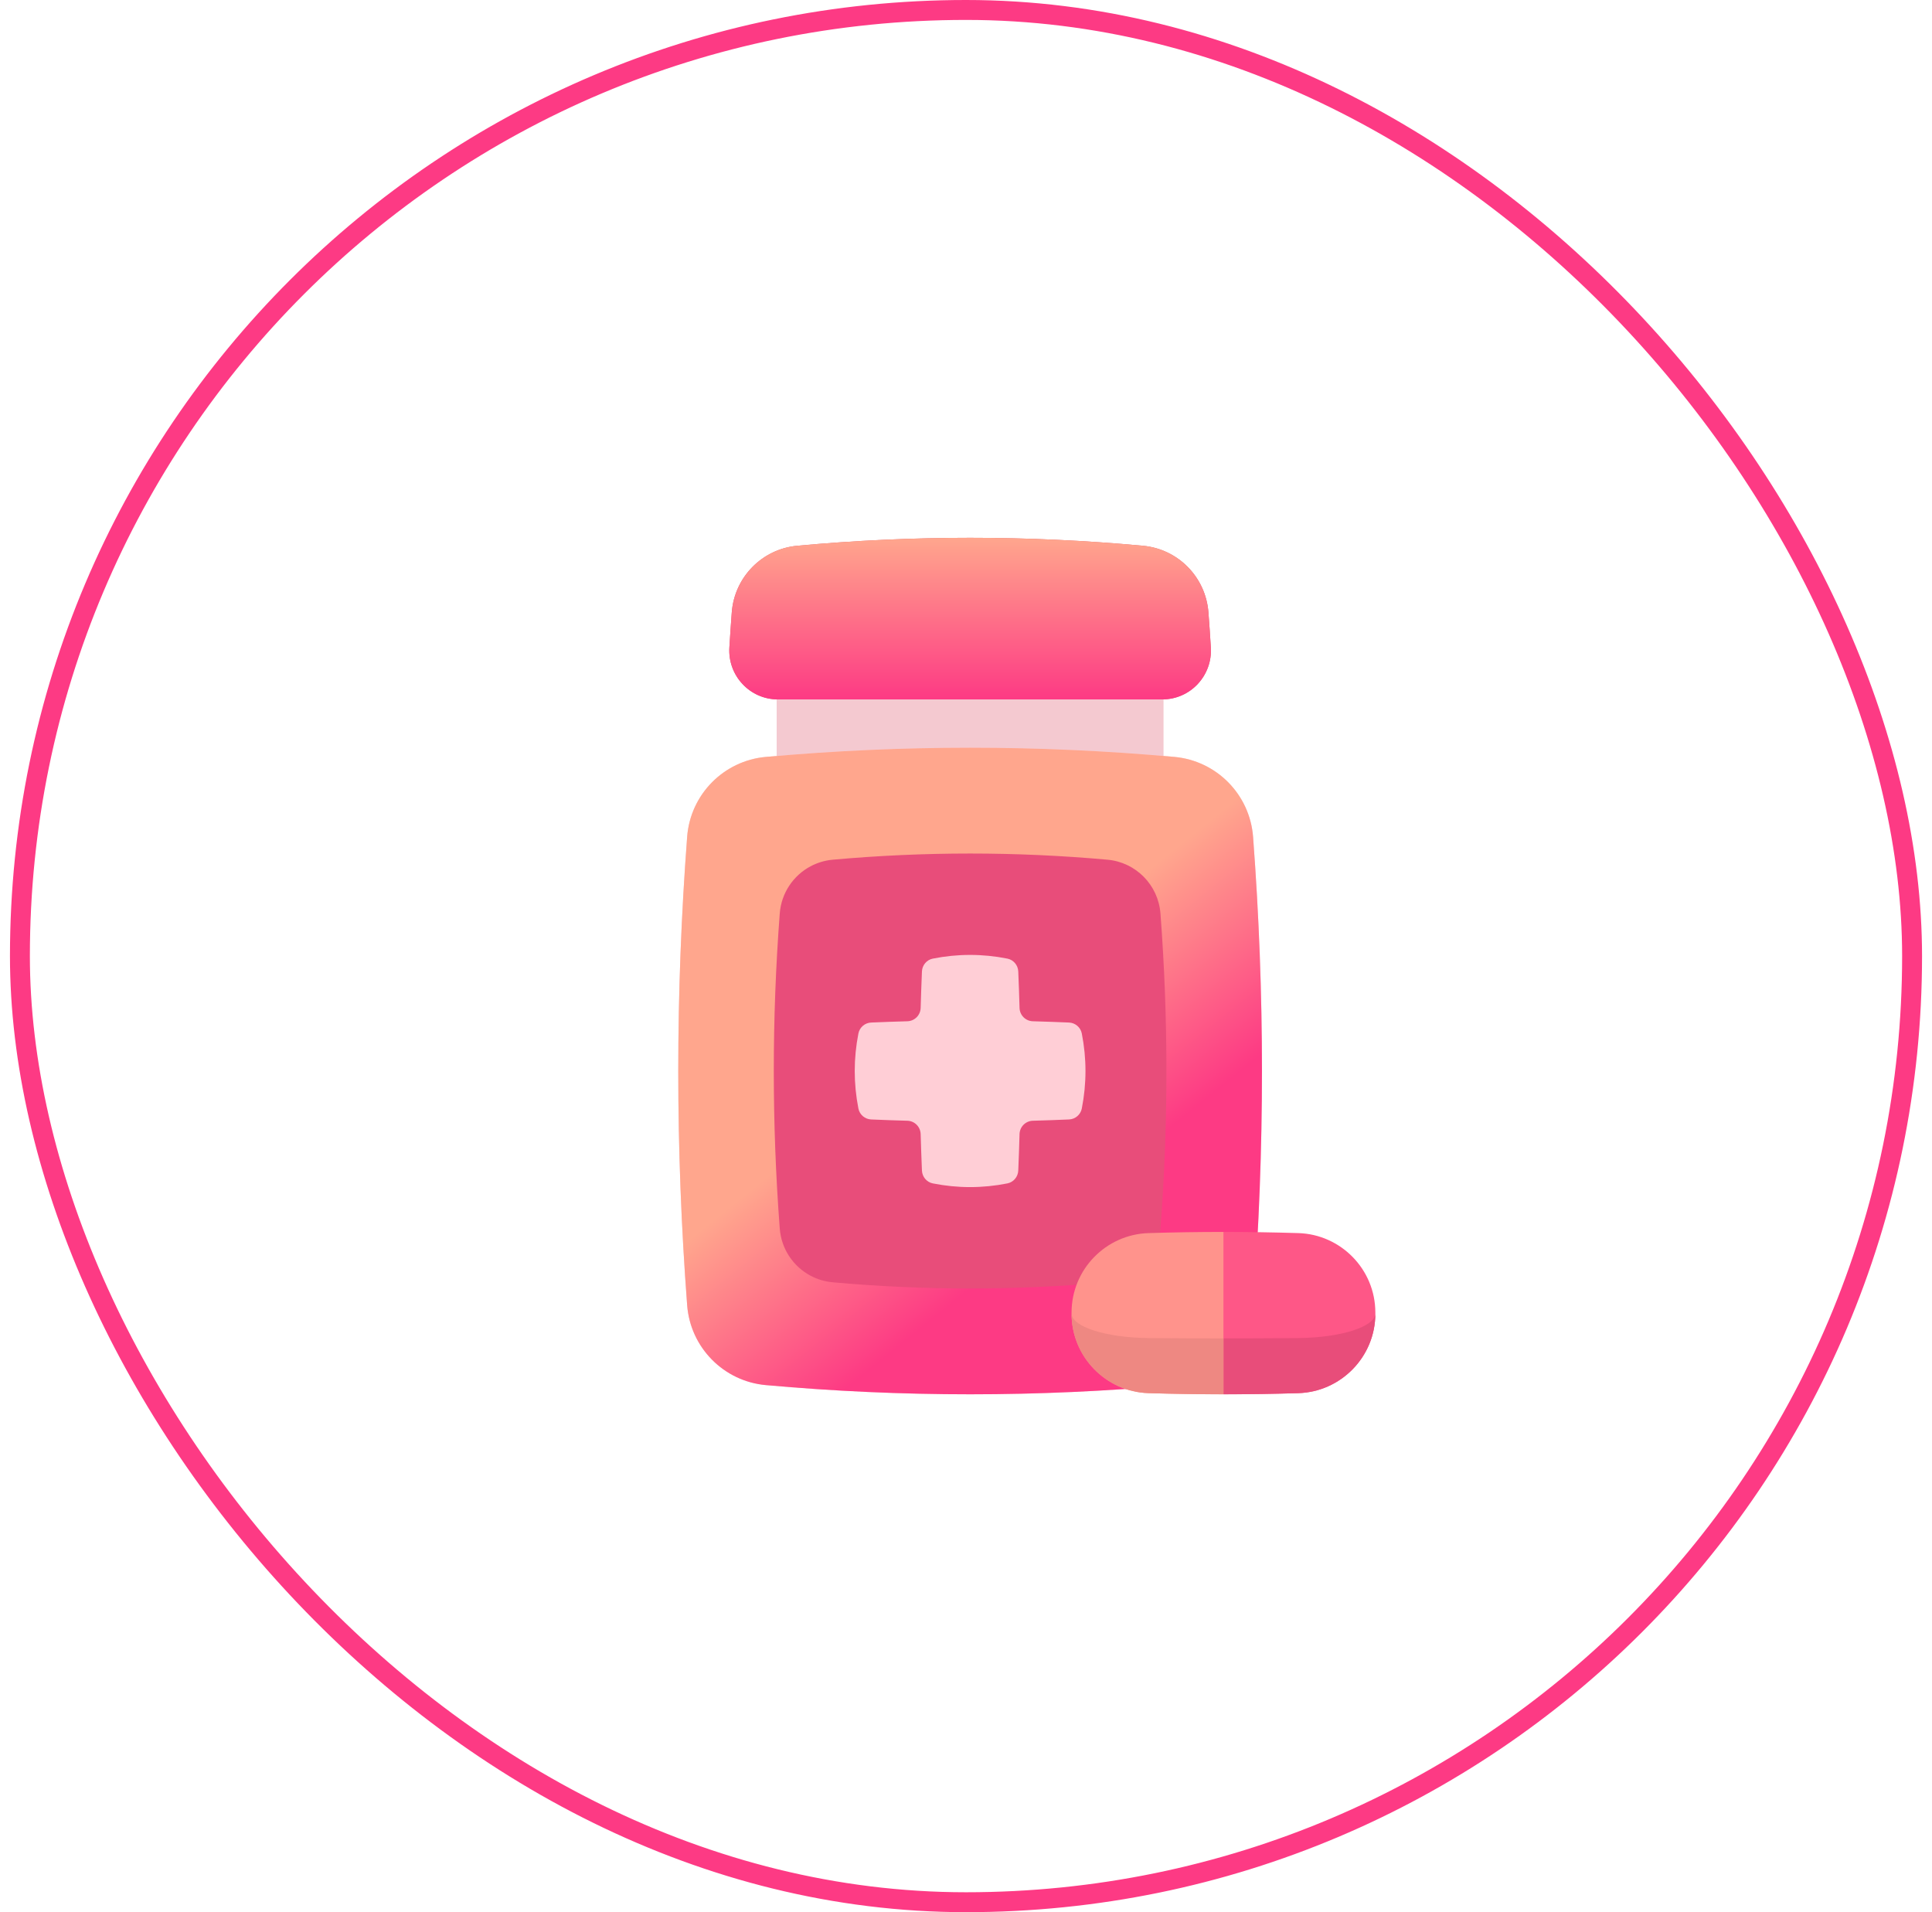 <svg width="97" height="96" viewBox="0 0 97 96" fill="none" xmlns="http://www.w3.org/2000/svg">
<path d="M38.994 33.15H58.418V41.119H38.994V33.15Z" fill="#F4C9D0"/>
<path d="M58.96 38C52.124 37.385 45.289 37.385 38.453 38C36.338 38.19 34.661 39.883 34.5 42.013C33.905 49.851 33.905 57.688 34.5 65.526C34.661 67.656 36.338 69.349 38.453 69.539C45.289 70.154 52.124 70.154 58.96 69.539C61.075 69.349 62.751 67.656 62.913 65.526C63.508 57.688 63.508 49.851 62.913 42.013C62.751 39.883 61.075 38.19 58.96 38Z" fill="#FFCED6"/>
<path d="M58.96 38C52.124 37.385 45.289 37.385 38.453 38C36.338 38.19 34.661 39.883 34.5 42.013C33.905 49.851 33.905 57.688 34.5 65.526C34.661 67.656 36.338 69.349 38.453 69.539C45.289 70.154 52.124 70.154 58.96 69.539C61.075 69.349 62.751 67.656 62.913 65.526C63.508 57.688 63.508 49.851 62.913 42.013C62.751 39.883 61.075 38.19 58.96 38Z" fill="url(#paint0_linear_111_32)"/>
<path d="M58.263 61.678C58.154 63.111 57.026 64.25 55.604 64.377C51.005 64.791 46.407 64.791 41.809 64.377C41.407 64.341 41.029 64.225 40.691 64.044C39.83 63.584 39.227 62.706 39.149 61.678C38.75 56.405 38.75 51.133 39.149 45.861C39.227 44.832 39.83 43.955 40.691 43.495C41.029 43.314 41.407 43.197 41.809 43.161C46.407 42.748 51.005 42.748 55.604 43.161C57.027 43.289 58.154 44.428 58.263 45.861C58.663 51.133 58.663 56.405 58.263 61.678Z" fill="#E84D7A"/>
<path d="M40.029 27.399C38.268 27.561 36.874 28.972 36.74 30.747C36.696 31.333 36.656 31.919 36.62 32.504C36.533 33.917 37.645 35.113 39.052 35.113H58.36C59.768 35.113 60.88 33.917 60.793 32.504C60.757 31.919 60.717 31.333 60.672 30.747C60.539 28.972 59.145 27.561 57.383 27.399C51.599 26.867 45.814 26.867 40.029 27.399Z" fill="#DD636E"/>
<path d="M40.029 27.399C38.268 27.561 36.874 28.972 36.74 30.747C36.696 31.333 36.656 31.919 36.62 32.504C36.533 33.917 37.645 35.113 39.052 35.113H58.36C59.768 35.113 60.88 33.917 60.793 32.504C60.757 31.919 60.717 31.333 60.672 30.747C60.539 28.972 59.145 27.561 57.383 27.399C51.599 26.867 45.814 26.867 40.029 27.399Z" fill="url(#paint1_linear_111_32)"/>
<path d="M53.672 51.336C53.067 51.31 52.462 51.289 51.857 51.272C51.491 51.262 51.197 50.967 51.188 50.599C51.171 49.99 51.15 49.381 51.124 48.772C51.111 48.457 50.886 48.188 50.579 48.127C49.33 47.879 48.082 47.879 46.833 48.127C46.525 48.188 46.301 48.457 46.288 48.772C46.262 49.381 46.241 49.99 46.224 50.599C46.214 50.967 45.921 51.262 45.555 51.272C44.95 51.289 44.345 51.31 43.739 51.336C43.426 51.349 43.159 51.575 43.098 51.885C42.852 53.141 42.852 54.397 43.098 55.654C43.159 55.963 43.426 56.189 43.739 56.202C44.345 56.228 44.95 56.25 45.555 56.266C45.921 56.276 46.214 56.571 46.224 56.939C46.241 57.548 46.262 58.157 46.288 58.766C46.301 59.081 46.525 59.351 46.833 59.412C48.082 59.66 49.33 59.66 50.579 59.412C50.886 59.351 51.111 59.081 51.124 58.766C51.15 58.157 51.171 57.548 51.188 56.939C51.197 56.571 51.491 56.276 51.857 56.266C52.462 56.25 53.067 56.228 53.672 56.202C53.985 56.189 54.253 55.963 54.314 55.654C54.56 54.397 54.56 53.141 54.314 51.885C54.253 51.575 53.985 51.35 53.672 51.336Z" fill="#FFCED6"/>
<path d="M61.426 61.849L59.753 65.882L61.426 69.999C62.679 69.999 63.933 69.981 65.186 69.943C67.325 69.877 69.048 68.117 69.052 65.963V65.886C69.048 63.732 67.325 61.973 65.186 61.907C63.933 61.869 62.679 61.849 61.426 61.849Z" fill="#FE5787"/>
<path d="M61.426 70C62.679 70 63.932 69.981 65.186 69.942C67.325 69.877 69.048 68.117 69.052 65.964V65.936C69.048 66.608 67.325 67.156 65.186 67.177C63.932 67.188 62.176 67.194 60.923 67.194" fill="#E84D7A"/>
<path d="M53.8 65.885V65.963C53.805 68.117 55.527 69.877 57.666 69.942C58.919 69.98 60.173 69.999 61.426 69.999V61.849C60.173 61.849 58.919 61.868 57.666 61.907C55.527 61.972 53.805 63.731 53.8 65.885Z" fill="#FF938C"/>
<path d="M53.8 65.936V65.964C53.805 68.118 55.527 69.877 57.666 69.942C58.919 69.981 60.173 70 61.426 70V67.194C60.173 67.194 58.919 67.189 57.666 67.177C55.527 67.157 53.805 66.608 53.8 65.936Z" fill="#EE8882"/>
<rect x="1" y="0.5" width="95" height="95" rx="47.5" stroke="#FD3A84"/>
<defs>
<linearGradient id="paint0_linear_111_32" x1="42.126" y1="70" x2="35.372" y2="61.609" gradientUnits="userSpaceOnUse">
<stop stop-color="#FD3A84"/>
<stop offset="1" stop-color="#FFA68D"/>
</linearGradient>
<linearGradient id="paint1_linear_111_32" x1="48.706" y1="35.113" x2="48.706" y2="27" gradientUnits="userSpaceOnUse">
<stop stop-color="#FD3A84"/>
<stop offset="1" stop-color="#FFA68D"/>
</linearGradient>
</defs>
</svg>
